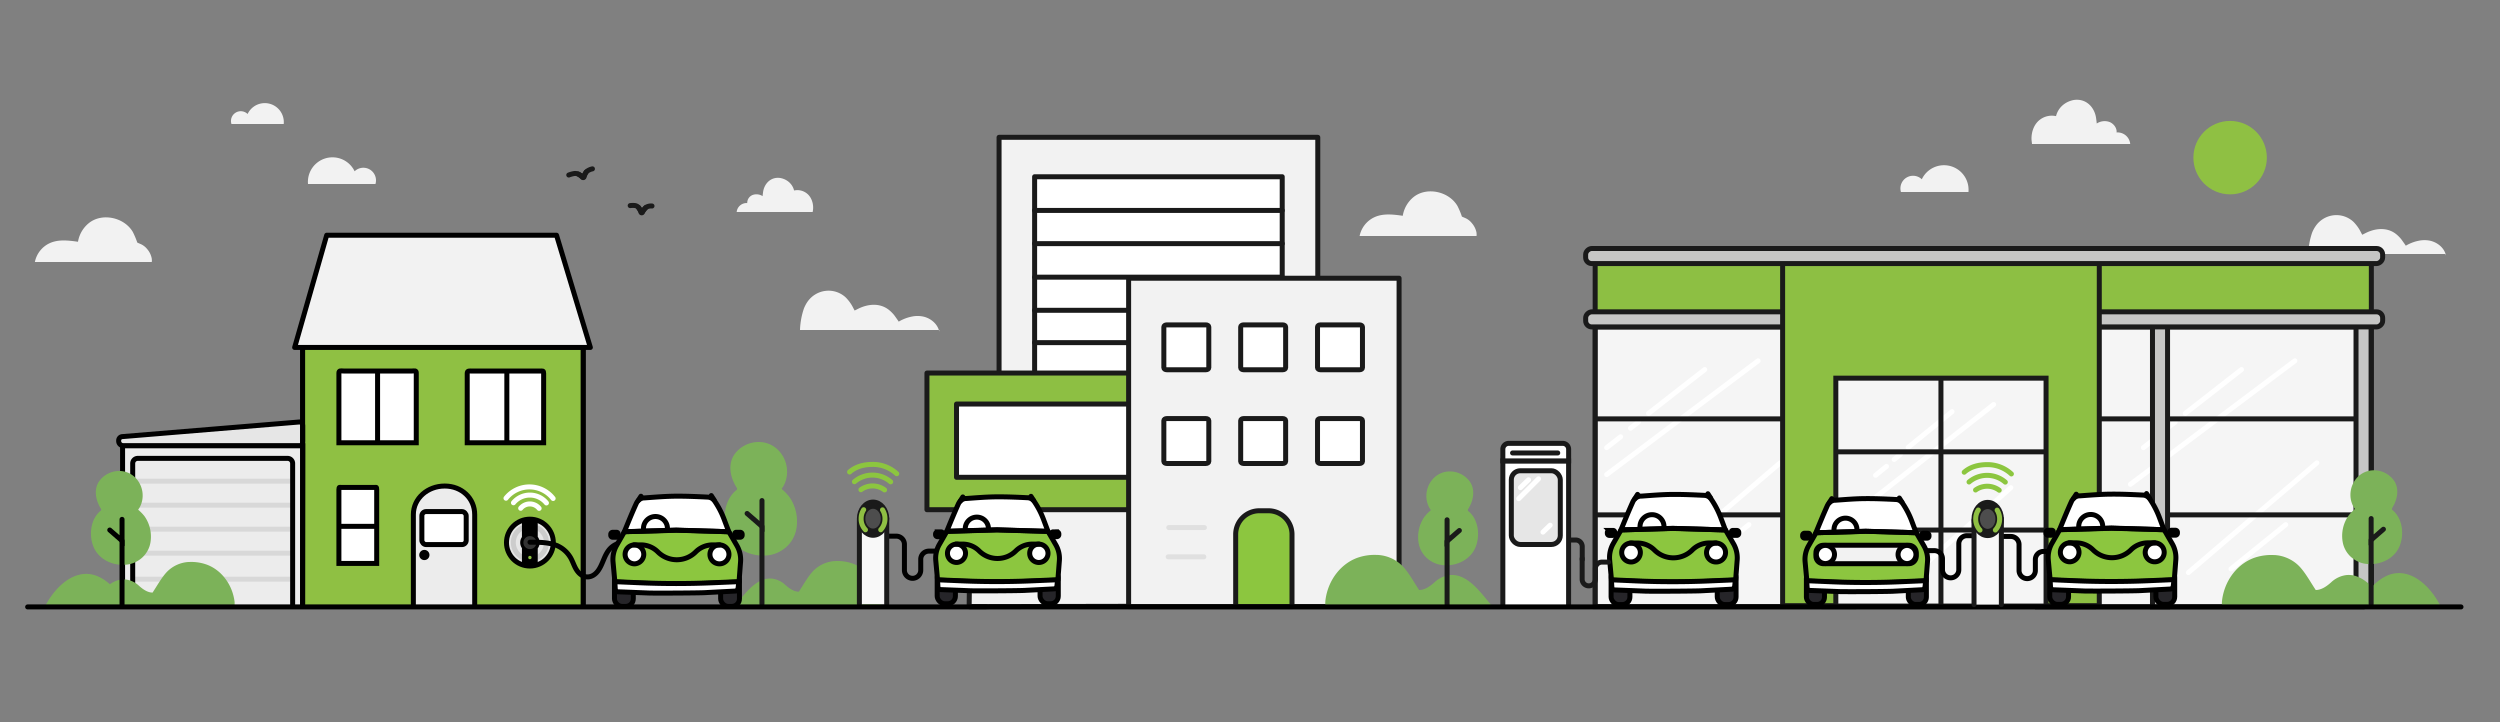 <?xml version="1.0" encoding="UTF-8"?>
<svg xmlns="http://www.w3.org/2000/svg" id="Layer_1" data-name="Layer 1" viewBox="0 0 1250 361">
  <rect x="0" y="0" width="1250" height="361" fill="#808080" stroke="none"/>
  <defs>
    <style>.cls-1{fill:#7cb259;}.cls-10,.cls-2,.cls-35,.cls-47{fill:#e6e6e6;}.cls-2,.cls-26,.cls-27,.cls-28,.cls-29,.cls-3,.cls-30,.cls-37,.cls-38,.cls-39,.cls-41,.cls-42,.cls-43,.cls-45,.cls-46,.cls-47,.cls-5{stroke:#1a1a1a;}.cls-15,.cls-18,.cls-2,.cls-20,.cls-21,.cls-24,.cls-25,.cls-26,.cls-29,.cls-3,.cls-30,.cls-31,.cls-32,.cls-33,.cls-35,.cls-36,.cls-37,.cls-38,.cls-39,.cls-40,.cls-46,.cls-47,.cls-5{stroke-linecap:round;}.cls-2,.cls-20,.cls-24,.cls-25,.cls-26,.cls-27,.cls-28,.cls-29,.cls-30,.cls-31,.cls-32,.cls-33,.cls-35,.cls-38,.cls-39,.cls-40,.cls-5{stroke-linejoin:round;}.cls-10,.cls-11,.cls-12,.cls-13,.cls-14,.cls-15,.cls-18,.cls-19,.cls-2,.cls-20,.cls-21,.cls-23,.cls-24,.cls-25,.cls-26,.cls-27,.cls-28,.cls-29,.cls-3,.cls-30,.cls-31,.cls-32,.cls-33,.cls-34,.cls-35,.cls-36,.cls-37,.cls-38,.cls-39,.cls-40,.cls-41,.cls-42,.cls-43,.cls-44,.cls-45,.cls-46,.cls-47,.cls-5,.cls-8,.cls-9{stroke-width:2.5px;}.cls-12,.cls-15,.cls-18,.cls-19,.cls-21,.cls-3,.cls-31,.cls-32,.cls-33,.cls-34,.cls-36,.cls-40,.cls-43,.cls-44,.cls-5{fill:none;}.cls-10,.cls-11,.cls-15,.cls-19,.cls-21,.cls-3,.cls-34,.cls-36,.cls-37,.cls-41,.cls-42,.cls-43,.cls-44,.cls-45,.cls-46,.cls-47,.cls-8,.cls-9{stroke-miterlimit:10;}.cls-14,.cls-20,.cls-26,.cls-37,.cls-4{fill:#f2f2f2;}.cls-6,.cls-8{fill:#8fc043;}.cls-7{fill:#e5e5e5;}.cls-8{stroke:#333;}.cls-9{fill:#ececec;}.cls-10,.cls-11,.cls-12,.cls-13,.cls-14,.cls-18,.cls-19,.cls-20,.cls-23,.cls-24,.cls-25,.cls-32,.cls-35,.cls-36,.cls-9{stroke:#000;}.cls-11,.cls-13,.cls-22,.cls-25,.cls-27,.cls-29,.cls-46{fill:#fff;}.cls-15,.cls-34{stroke:#ccc;}.cls-16{fill:#333;}.cls-17{fill:#8cc03f;}.cls-21,.cls-44{stroke:#fff;}.cls-23{fill:#262529;}.cls-24,.cls-30{fill:#8cc63f;}.cls-28,.cls-41{fill:#8dbf43;}.cls-31{stroke:#8cc63f;}.cls-33{stroke:#e0e0e0;}.cls-34{opacity:0.6;}.cls-38{fill:#f8f8f8;}.cls-39{fill:#4d4d4d;}.cls-40{stroke:#8fc043;}.cls-42{fill:#f5f5f5;}.cls-45{fill:#c6c6c5;}</style>
  </defs>
  <path class="cls-1" d="M440.5,302.6c.05,0,0-1.79-.05-2-1.09-9.3-7.25-16.74-14.88-19.07a22.54,22.54,0,0,0-7.73-1l-.35,0a16.5,16.5,0,0,0-10.78,4.84c-2.71,2.8-4.94,6.93-7.28,10.47,0,0,.14,0,0,0-2.51,0-4.78-1.61-6.72-3.33a11.82,11.82,0,0,0-6.68-3.2c-7.23-.73-12.7,6.47-17.28,12l-1,1.18H440.5Z"></path>
  <path class="cls-1" d="M390.7,275.3a15.91,15.91,0,0,0,7.43-10.55,21.37,21.37,0,0,0-3.53-16.4,26.07,26.07,0,0,0-3-3.21c-.15-.15-.7-.54-.73-.75s.4-.63.51-.8a12.19,12.19,0,0,0,1-1.9c3.78-9-2-19.82-11.85-20.64a14.94,14.94,0,0,0-13.31,6.14c-3.46,5.05-2.05,11.56,1,16.48a.91.91,0,0,1-.17,1.49c-5.91,4.89-7,14.25-4.44,21.15,2.85,7.67,10.8,11.76,18.72,11.47a19.54,19.54,0,0,0,3.33-.4A16.28,16.28,0,0,0,390.7,275.3Z"></path>
  <line class="cls-2" x1="380.98" y1="302.04" x2="380.98" y2="263.21"></line>
  <polyline class="cls-3" points="380.99 250.28 380.99 263.21 373.55 256.74"></polyline>
  <path class="cls-4" d="M735.88,111.52a8.69,8.69,0,0,0-2.42-2.08c-.8-.45-1.67-.75-2.5-1.14h0a38.66,38.66,0,0,0-2.25-5.36c-4.3-7.27-15.35-9.72-22-4.36a15.2,15.2,0,0,0-5.33,9.31c-4.63-.65-9.52-1.27-13.82.56a13.27,13.27,0,0,0-7.76,9.56h58.43a2.25,2.25,0,0,0,.07-.9,6,6,0,0,0-.08-.95A10.14,10.14,0,0,0,735.88,111.52Z"></path>
  <path class="cls-5" d="M284.39,87.51a14.51,14.51,0,0,1,2.8-.76c1.69-.15,2.88.74,4.11,1.71a.38.38,0,0,0,.58-.14,8.42,8.42,0,0,1,1.45-2.54,6.72,6.72,0,0,1,2.88-1.35"></path>
  <path class="cls-5" d="M289.07,87a8.89,8.89,0,0,1,2.22,1.71.47.47,0,0,0,.7-.16,9.71,9.71,0,0,1,1.07-2.49"></path>
  <path class="cls-5" d="M315.1,102.8a10.2,10.2,0,0,1,2.59,0c1.46.35,2.19,1.67,2.93,3.1a.3.3,0,0,0,.53,0,9.86,9.86,0,0,1,2-2.32A5.08,5.08,0,0,1,326,103"></path>
  <path class="cls-5" d="M319.18,103.69a9.42,9.42,0,0,1,1.34,2.53.37.37,0,0,0,.65,0,11.21,11.21,0,0,1,1.67-2.38"></path>
  <circle class="cls-6" cx="1115.06" cy="78.82" r="18.36"></circle>
  <path class="cls-4" d="M1016,72h49.11a6.37,6.37,0,0,0-6.82-5.77c.26-2.23-1.58-4.57-3.66-5.28a7.21,7.21,0,0,0-6.28.82c.06,0-.26-2.43-.29-2.62-.62-4.71-3.88-8.86-8.85-9.24a9.62,9.62,0,0,0-3.5.37,11.68,11.68,0,0,0-3.3,1.53,10.63,10.63,0,0,0-4.4,6.26,9.79,9.79,0,0,0-8,1.74c-3.25,2.38-4.65,7-4.16,10.86Z"></path>
  <path class="cls-4" d="M1210.35,120.2a20.43,20.43,0,0,0-7.47,2.67c.08-.05-2-2.88-2.16-3.13A17.44,17.44,0,0,0,1198,117c-4.48-3.5-10.32-2.91-15.13-.5-.12.06-1.75.89-1.76.88s-1-1.86-1.12-2.13a20,20,0,0,0-3.31-4.38,12.52,12.52,0,0,0-10-3.22,12.73,12.73,0,0,0-9,5.59,16.58,16.58,0,0,0-1.66,3.18,36.79,36.79,0,0,0-1.9,10.59H1223l0,.81c-.79-4-4.54-6.9-8.53-7.57A14.22,14.22,0,0,0,1210.35,120.2Z"></path>
  <path class="cls-4" d="M950.47,96a6.32,6.32,0,0,1,10.43-6.36A12.28,12.28,0,0,1,984.23,96Z"></path>
  <path class="cls-7" d="M667.73,303.92h7.94a78.3,78.3,0,0,0-7.94-.05Z"></path>
  <path class="cls-4" d="M73.57,124.52a8.69,8.69,0,0,0-2.42-2.08c-.8-.45-1.67-.75-2.5-1.14h0a40.53,40.53,0,0,0-2.26-5.36c-4.3-7.27-15.35-9.72-22-4.36A15.2,15.2,0,0,0,39,120.88c-4.63-.65-9.52-1.27-13.82.56A13.23,13.23,0,0,0,17.44,131H75.86a2.25,2.25,0,0,0,.07-.9,6,6,0,0,0-.08-.95A10,10,0,0,0,73.57,124.52Z"></path>
  <path class="cls-4" d="M115.73,62A4.89,4.89,0,0,1,123.8,57a9.51,9.51,0,0,1,18.06,5Z"></path>
  <path class="cls-4" d="M406.33,106h-38a5,5,0,0,1,5.28-4.47,4.26,4.26,0,0,1,2.84-4.09,5.64,5.64,0,0,1,4.86.64c-.05,0,.2-1.88.22-2,.49-3.64,3-6.85,6.86-7.15a7.68,7.68,0,0,1,2.7.29,9,9,0,0,1,2.56,1.19,8.15,8.15,0,0,1,3.4,4.84,7.58,7.58,0,0,1,6.22,1.35c2.52,1.84,3.61,5.38,3.23,8.4Z"></path>
  <path class="cls-4" d="M456.89,158.12a20.82,20.82,0,0,0-7.55,2.71c.08-.05-2-2.91-2.18-3.17a17.34,17.34,0,0,0-2.78-2.77c-4.53-3.54-10.44-2.94-15.29-.51-.12.06-1.77.9-1.78.89s-1-1.88-1.13-2.15a20.49,20.49,0,0,0-3.35-4.43,12.61,12.61,0,0,0-10.09-3.25,12.87,12.87,0,0,0-9.13,5.64,17,17,0,0,0-1.67,3.22A37.15,37.15,0,0,0,400,165h69.63l0,.82c-.8-4-4.59-7-8.62-7.65A14.15,14.15,0,0,0,456.89,158.12Z"></path>
  <path class="cls-4" d="M187.73,92a6.31,6.31,0,0,0-10.42-6.36A12.28,12.28,0,0,0,154,92Z"></path>
  <polyline class="cls-8" points="291.63 302.98 291.63 173.25 151.29 173.01 151.29 174.3 151.29 303.12"></polyline>
  <polyline class="cls-9" points="151.29 303.12 151.4 222.84 61.29 222.84 61.29 261.27 61.29 302.92"></polyline>
  <path class="cls-10" d="M149.58,211l-88.47,7.31a1.94,1.94,0,0,0-1.77,2l0,.24a2.28,2.28,0,0,0,2.08,2.26h88.66c1.12,0,1.26-1.38,1.26-2.5V213C151.39,211.85,150.76,210.92,149.58,211Z"></path>
  <path class="cls-9" d="M206.68,302.94V257.32c0-8.31,7.3-14.3,15.61-14.3h.14c8.31,0,14.92,6,14.92,14.3v45.62"></path>
  <path class="cls-11" d="M271.82,221.39V186.68c0-1.45-.44-1.16-1.64-1.16h-34.3c-1.2,0-2.27-.29-2.27,1.16v34.71Z"></path>
  <path class="cls-11" d="M208.13,221.39V186.5c0-1.41-.83-1-2-1h-34.4c-1.17,0-2.28-.43-2.28,1v34.89Z"></path>
  <path class="cls-12" d="M210.88,277.5a1.3,1.3,0,1,0,1.3-1.3,1.3,1.3,0,0,0-1.3,1.3"></path>
  <rect class="cls-13" x="210.93" y="255.79" width="22.17" height="16.51" rx="2.12"></rect>
  <line class="cls-14" x1="253.42" y1="185.5" x2="253.42" y2="221.6"></line>
  <line class="cls-14" x1="188.79" y1="185.46" x2="188.79" y2="221.6"></line>
  <circle class="cls-10" cx="264.95" cy="271.3" r="11.71"></circle>
  <path class="cls-15" d="M261.07,278.61A8.28,8.28,0,0,1,261,264"></path>
  <path class="cls-15" d="M268.85,264a8.29,8.29,0,0,1,0,14.63"></path>
  <path d="M268.85,281.82v.53a11.93,11.93,0,0,1-4,.66,12.12,12.12,0,0,1-3.88-.7v-8.25a4.83,4.83,0,0,1,0-5.53v-8.25a11.66,11.66,0,0,1,4-.69,11.92,11.92,0,0,1,3.9.66v8.15a4.86,4.86,0,0,1,0,5.8v6.66"></path>
  <circle class="cls-16" cx="264.95" cy="271.3" r="3.26"></circle>
  <circle class="cls-17" cx="264.95" cy="278.76" r="0.85"></circle>
  <path class="cls-18" d="M265,271.11c4.36,0,8.93,0,13.07,1.52a14.27,14.27,0,0,1,6.58,5.23c1.61,2.23,2.2,4.94,3.68,7.18,3,4.57,7.81,4.51,10.85.14,2.33-3.35,3-7.8,5.82-10.82,2.39-2.57,5.91-3.47,9.31-3.53"></path>
  <path class="cls-11" d="M169.45,281.72v-37c0-1.5.54-1,1.11-1h16.79c.57,0,1-.47,1,1v37Z"></path>
  <line class="cls-12" x1="188.32" y1="263.17" x2="170.39" y2="263.17"></line>
  <polyline class="cls-19" points="291.63 303.26 291.63 173.53 151.29 173.29 151.29 174.59 151.29 303.4"></polyline>
  <polygon class="cls-20" points="147.32 173.72 295.18 173.72 278.26 117.61 163.35 117.61 147.32 173.72"></polygon>
  <path class="cls-21" d="M260.34,254.13a5.95,5.95,0,0,1,9.22.06"></path>
  <path class="cls-21" d="M256.73,251.38a10.68,10.68,0,0,1,16.48.09"></path>
  <path class="cls-21" d="M253,249.11a15,15,0,0,1,23.56.13"></path>
  <path class="cls-22" d="M364.36,265.65,362,259.48a43.69,43.69,0,0,0-4.77-9.21A4.4,4.4,0,0,0,356,249a4.24,4.24,0,0,0-2.14-.72c-5.21-.26-10.55-.49-15.82-.47s-10.45.47-15.68.85l-.46,0a4.23,4.23,0,0,0-2.44,1,5.51,5.51,0,0,0-1.43,1.9c-2.1,4.61-4,9.31-5.91,14l25.77-.79h.25Z"></path>
  <rect class="cls-23" x="360.32" y="285.87" width="9.4" height="17.34" rx="3.8"></rect>
  <rect class="cls-23" x="307.24" y="285.87" width="9.4" height="17.34" rx="3.8"></rect>
  <path class="cls-24" d="M369.51,291l.77-10.08a14.11,14.11,0,0,0-1.85-8.14l-4-6.91-26.31-.74-25.9.74-3.9,6.82a14.1,14.1,0,0,0-1.8,8.31l.92,10,12.43.54q18.24.79,36.5,0Z"></path>
  <path class="cls-13" d="M359.7,281.92a4.73,4.73,0,1,0-.26-9.45,4.78,4.78,0,0,0-4.47,4.84,4.73,4.73,0,0,0,4.73,4.61"></path>
  <path class="cls-13" d="M317.15,272.46a4.73,4.73,0,1,0,.26,9.46,4.79,4.79,0,0,0,4.47-4.84,4.73,4.73,0,0,0-4.73-4.62"></path>
  <path class="cls-25" d="M369.07,290.84l-12.76.54q-18.26.78-36.52,0l-12.08-.53a.27.27,0,0,0-.27.32l.18,3.18a1.89,1.89,0,0,0,.84,1.47l.12.06,16.06.63c4.07.1,23.39,0,27.45-.17l15.85-.83a.33.33,0,0,0,.13-.06,2.13,2.13,0,0,0,1-1.57l.31-2.69A.27.27,0,0,0,369.07,290.84Z"></path>
  <path class="cls-18" d="M368.08,266.14h2a1,1,0,0,1,1,1v.48a1,1,0,0,1-1,1H368.4a1,1,0,0,1-1-1v-.79a.69.69,0,0,1,.69-.69Z"></path>
  <path class="cls-18" d="M306.37,266.14h1.92a.74.74,0,0,1,.74.74v.75a1,1,0,0,1-1,1h-1.65a1,1,0,0,1-1-1v-.48A1,1,0,0,1,306.37,266.14Z"></path>
  <line class="cls-18" x1="355.64" y1="247.79" x2="357.01" y2="249.92"></line>
  <line class="cls-18" x1="320.48" y1="248.12" x2="319.11" y2="250.24"></line>
  <path class="cls-18" d="M321.73,264.26a6,6,0,0,1,12,0"></path>
  <path class="cls-18" d="M364.4,265.88l-2.32-6.16a43.69,43.69,0,0,0-4.77-9.21,4.72,4.72,0,0,0-1.24-1.24,4.23,4.23,0,0,0-2.14-.71c-5.22-.26-10.55-.5-15.82-.47s-10.46.47-15.69.85l-.45,0a4.31,4.31,0,0,0-2.44,1,5.27,5.27,0,0,0-1.43,1.9c-2.1,4.61-4,9.31-5.92,14l25.78-.79h.25Z"></path>
  <path class="cls-18" d="M317,272.44h3.45a12,12,0,0,1,8.47,3.51h0l.37.35a13.39,13.39,0,0,0,18.58-.35h0a12,12,0,0,1,8.46-3.51h3.46"></path>
  <polygon class="cls-26" points="658.89 302.96 484.57 303.32 485.32 245.6 499.53 235 499.53 68.66 658.89 68.66 658.89 302.96"></polygon>
  <polyline class="cls-27" points="517.31 196.14 517.31 88.37 641.11 88.37 641.11 196.14"></polyline>
  <rect class="cls-28" x="463.47" y="186.53" width="123.96" height="68.32"></rect>
  <line class="cls-5" x1="517.31" y1="171.33" x2="641.11" y2="171.33"></line>
  <line class="cls-5" x1="517.31" y1="155.14" x2="641.11" y2="155.14"></line>
  <line class="cls-5" x1="517.31" y1="138.58" x2="641.11" y2="138.58"></line>
  <line class="cls-5" x1="517.31" y1="121.8" x2="641.11" y2="121.8"></line>
  <line class="cls-5" x1="517.31" y1="105.22" x2="641.11" y2="105.22"></line>
  <rect class="cls-27" x="478.26" y="202.02" width="109.17" height="36.63"></rect>
  <rect class="cls-26" x="564.31" y="139.11" width="135.23" height="164.17"></rect>
  <path class="cls-29" d="M604.4,183.88V163.44c0-.55-.64-1-1.44-1-4.06,0-15.54,0-19.59,0-.81,0-1.45.45-1.45,1v20.44c0,.56.66,1,1.47,1h19.54C603.74,184.89,604.4,184.44,604.4,183.88Z"></path>
  <path class="cls-29" d="M642.82,183.88V163.44c0-.55-.64-1-1.45-1-4,0-15.53,0-19.59,0-.8,0-1.44.45-1.44,1v20.44c0,.56.66,1,1.47,1h19.54C642.16,184.89,642.82,184.44,642.82,183.88Z"></path>
  <path class="cls-29" d="M681.23,183.88V163.44c0-.55-.64-1-1.44-1-4.06,0-15.53,0-19.59,0-.8,0-1.44.45-1.44,1v20.44c0,.56.65,1,1.46,1h19.55C680.58,184.89,681.23,184.44,681.23,183.88Z"></path>
  <path class="cls-29" d="M604.4,230.74V210.29c0-.55-.64-1-1.44-1-4.06,0-15.54,0-19.59,0-.81,0-1.45.45-1.45,1v20.45c0,.55.66,1,1.47,1h19.54C603.74,231.74,604.4,231.29,604.4,230.74Z"></path>
  <path class="cls-29" d="M642.82,230.74V210.29c0-.55-.64-1-1.45-1-4,0-15.53,0-19.59,0-.8,0-1.44.45-1.44,1v20.45c0,.55.66,1,1.47,1h19.54C642.16,231.74,642.82,231.29,642.82,230.74Z"></path>
  <path class="cls-29" d="M681.23,230.74V210.29c0-.55-.64-1-1.44-1-4.06,0-15.53,0-19.59,0-.8,0-1.44.45-1.44,1v20.45c0,.55.65,1,1.46,1h19.55C680.58,231.74,681.23,231.29,681.23,230.74Z"></path>
  <path class="cls-30" d="M629.65,255.38h4.56A11.81,11.81,0,0,1,646,267.19v36.09a0,0,0,0,1,0,0H617.84a0,0,0,0,1,0,0V267.19a11.81,11.81,0,0,1,11.81-11.81Z"></path>
  <path class="cls-31" d="M430.46,244.85a10,10,0,0,1,11.83.11"></path>
  <path class="cls-31" d="M427.21,240.86a13.93,13.93,0,0,1,18.12.06"></path>
  <path class="cls-31" d="M424.79,236c3.1-2.75,7.18-3.8,11.65-3.8a17.53,17.53,0,0,1,11.93,4.66"></path>
  <path class="cls-32" d="M438.61,268.08h9.52a4.08,4.08,0,0,1,4.08,4.08v12.92a4.08,4.08,0,0,0,4.08,4.08h0a4.08,4.08,0,0,0,4.08-4.08v-5.44a4.08,4.08,0,0,1,4.08-4.08h9.36"></path>
  <line class="cls-5" x1="484.91" y1="303.32" x2="493.01" y2="303.32"></line>
  <line class="cls-33" x1="602.21" y1="263.78" x2="584.38" y2="263.78"></line>
  <line class="cls-33" x1="601.93" y1="278.42" x2="584.1" y2="278.42"></line>
  <path class="cls-22" d="M524,265.46l-2.25-6a42.67,42.67,0,0,0-4.62-8.93,4.56,4.56,0,0,0-1.21-1.19,4.1,4.1,0,0,0-2.07-.7c-5.06-.25-10.23-.48-15.34-.45s-10.13.45-15.2.83l-.44,0a4.12,4.12,0,0,0-2.36,1,5.28,5.28,0,0,0-1.39,1.84c-2,4.47-3.88,9-5.73,13.57l25-.76h.25Z"></path>
  <rect class="cls-23" x="520.03" y="285.07" width="9.11" height="16.81" rx="3.82"></rect>
  <rect class="cls-23" x="468.59" y="285.07" width="9.11" height="16.81" rx="3.82"></rect>
  <path class="cls-24" d="M528.93,290.05l.76-9.77a13.66,13.66,0,0,0-1.8-7.89l-3.88-6.7-25.5-.72-25.1.72-3.78,6.61a13.7,13.7,0,0,0-1.74,8.05l.89,9.7,12,.52q17.69.76,35.38,0Z"></path>
  <path class="cls-13" d="M519.43,281.24a4.58,4.58,0,1,0-4.58-4.47,4.58,4.58,0,0,0,4.58,4.47"></path>
  <path class="cls-13" d="M478.19,272.07a4.58,4.58,0,1,0,.25,9.16,4.63,4.63,0,0,0,4.33-4.68,4.58,4.58,0,0,0-4.58-4.48"></path>
  <path class="cls-25" d="M528.51,289.89l-12.36.52q-17.7.75-35.41,0l-11.7-.5a.25.25,0,0,0-.26.3l.17,3.09a1.84,1.84,0,0,0,.81,1.42.28.28,0,0,0,.13.06l15.56.61c3.94.1,22.67,0,26.6-.17l15.36-.8a.33.33,0,0,0,.13-.06,2,2,0,0,0,.93-1.52l.3-2.61A.25.25,0,0,0,528.51,289.89Z"></path>
  <path class="cls-18" d="M526.57,265.94h1.85a1,1,0,0,1,1,1v.39a1,1,0,0,1-1,1h-1.53a1,1,0,0,1-1-1v-.71a.69.69,0,0,1,.69-.69Z"></path>
  <path class="cls-18" d="M468.77,265.94h1.8a.74.74,0,0,1,.74.74v.66a1,1,0,0,1-1,1h-1.53a1,1,0,0,1-1-1V267a1,1,0,0,1,1-1Z"></path>
  <line class="cls-18" x1="515.49" y1="248.16" x2="516.82" y2="250.22"></line>
  <line class="cls-18" x1="481.41" y1="248.47" x2="480.09" y2="250.53"></line>
  <path class="cls-18" d="M482.63,264.12a5.8,5.8,0,0,1,11.59,0"></path>
  <path class="cls-18" d="M524,265.69l-2.25-6a42.21,42.21,0,0,0-4.62-8.93,4.25,4.25,0,0,0-1.2-1.19,4.1,4.1,0,0,0-2.08-.7c-5.05-.25-10.22-.48-15.33-.45s-10.13.45-15.2.82l-.44,0a4.09,4.09,0,0,0-2.36,1,5.07,5.07,0,0,0-1.39,1.84c-2,4.47-3.88,9-5.74,13.57l25-.76h.24Z"></path>
  <path class="cls-18" d="M478,272.05h3.35a11.64,11.64,0,0,1,8.21,3.4h0l.36.34a13,13,0,0,0,18-.34h0a11.64,11.64,0,0,1,8.21-3.4h3.35"></path>
  <line class="cls-34" x1="67.32" y1="240.6" x2="145.32" y2="240.6"></line>
  <line class="cls-34" x1="67.32" y1="252.6" x2="146.32" y2="252.6"></line>
  <line class="cls-34" x1="67.32" y1="264.6" x2="145.32" y2="264.6"></line>
  <line class="cls-34" x1="67.32" y1="276.6" x2="146.32" y2="276.6"></line>
  <line class="cls-34" x1="67.32" y1="289.6" x2="145.32" y2="289.6"></line>
  <path class="cls-19" d="M146.32,302.6V231.75a2.52,2.52,0,0,0-2.48-2.56h-75a2.53,2.53,0,0,0-2.49,2.56v66.69"></path>
  <path class="cls-1" d="M117.31,303.06s0-1.79,0-2c-1.09-9.3-7.25-16.74-14.88-19.07a22.79,22.79,0,0,0-7.73-1l-.35,0a16.45,16.45,0,0,0-10.78,4.84c-2.71,2.8-4.94,6.93-7.28,10.46h0c-2.51,0-4.78-1.61-6.72-3.33a11.82,11.82,0,0,0-6.68-3.2c-7.23-.73-12.7,6.47-17.28,12l-1,1.18h72.72Z"></path>
  <path class="cls-1" d="M61,299.15c-3.16-4.71-7.62-9.22-12.49-11.15-10.27-4.08-20.32,4.27-25.93,15.06H63.19A27.85,27.85,0,0,0,61,299.15Z"></path>
  <path class="cls-1" d="M69,280.36a13.21,13.21,0,0,0,6.15-8.72,17.7,17.7,0,0,0-2.92-13.55,20.78,20.78,0,0,0-2.49-2.65c-.12-.12-.58-.45-.6-.62s.33-.52.41-.66a10.66,10.66,0,0,0,.82-1.57c3.12-7.41-1.62-16.38-9.79-17.06a12.38,12.38,0,0,0-11,5.08c-2.86,4.17-1.69,9.55.79,13.61a1,1,0,0,1,.23.79,1,1,0,0,1-.37.44c-4.88,4.05-5.79,11.78-3.67,17.48,2.36,6.33,8.93,9.71,15.47,9.47a16,16,0,0,0,2.76-.33A13.43,13.43,0,0,0,69,280.36Z"></path>
  <line class="cls-35" x1="61.02" y1="302.45" x2="61.02" y2="270.37"></line>
  <polyline class="cls-36" points="61.02 259.68 61.02 270.37 54.88 265.02"></polyline>
  <line class="cls-37" x1="438.06" y1="258.76" x2="438.06" y2="255.05"></line>
  <line class="cls-37" x1="434.57" y1="262.95" x2="434.57" y2="259.25"></line>
  <line class="cls-37" x1="441.41" y1="262.95" x2="441.41" y2="259.25"></line>
  <polyline class="cls-38" points="429.69 302.16 429.69 259.96 443.36 259.04 443.36 302.16"></polyline>
  <ellipse class="cls-38" cx="436.53" cy="259.34" rx="6.84" ry="8.3"></ellipse>
  <ellipse class="cls-39" cx="436.53" cy="259.34" rx="5.11" ry="6.21"></ellipse>
  <path class="cls-40" d="M432.72,264.9a7.87,7.87,0,0,1-2.15-5.56,8.21,8.21,0,0,1,1.27-4.48"></path>
  <path class="cls-40" d="M441.25,254.92a8.2,8.2,0,0,1,1.24,4.42,7.93,7.93,0,0,1-2.12,5.54"></path>
  <path class="cls-1" d="M662.63,302.6a22.27,22.27,0,0,1,.06-2.24c1.24-10.64,8.28-19.13,17-21.79a25.71,25.71,0,0,1,8.83-1.1l.41,0A18.89,18.89,0,0,1,701.23,283c3.09,3.2,5.64,7.92,8.31,12,0,0-.16,0,0,0,2.86,0,5.46-1.84,7.68-3.81a13.57,13.57,0,0,1,7.62-3.65c8.26-.83,14.51,7.39,19.74,13.74l1.11,1.35H662.63Z"></path>
  <rect class="cls-41" x="797.58" y="131.65" width="388.09" height="170.47"></rect>
  <rect class="cls-42" x="797.65" y="163.45" width="129.23" height="139.86"></rect>
  <line class="cls-21" x1="852.36" y1="184.78" x2="824.26" y2="206.7"></line>
  <line class="cls-21" x1="879.05" y1="180.41" x2="803.33" y2="237.28"></line>
  <line class="cls-21" x1="810.31" y1="218.38" x2="803.33" y2="223.82"></line>
  <line class="cls-21" x1="819.21" y1="211.03" x2="815.25" y2="214.12"></line>
  <line class="cls-21" x1="890.05" y1="231.43" x2="825.82" y2="286.28"></line>
  <line class="cls-21" x1="874.46" y1="262.33" x2="847.11" y2="284.46"></line>
  <line class="cls-43" x1="797.65" y1="209.44" x2="926.88" y2="209.44"></line>
  <line class="cls-43" x1="797.65" y1="257.44" x2="926.88" y2="257.44"></line>
  <rect class="cls-42" x="911.94" y="163.45" width="134.82" height="139.86"></rect>
  <line class="cls-21" x1="1024.14" y1="231.43" x2="959.91" y2="286.28"></line>
  <line class="cls-21" x1="1008.55" y1="262.33" x2="981.2" y2="284.46"></line>
  <line class="cls-21" x1="986.45" y1="184.78" x2="958.35" y2="206.7"></line>
  <line class="cls-21" x1="1013.15" y1="180.41" x2="930.92" y2="242.16"></line>
  <line class="cls-21" x1="944.4" y1="218.38" x2="937.42" y2="223.82"></line>
  <line class="cls-21" x1="953.31" y1="211.03" x2="949.34" y2="214.12"></line>
  <line class="cls-44" x1="979.35" y1="163.45" x2="979.35" y2="302.69"></line>
  <line class="cls-43" x1="911.94" y1="209.44" x2="1046.76" y2="209.44"></line>
  <line class="cls-43" x1="911.94" y1="257.44" x2="1046.76" y2="257.44"></line>
  <rect class="cls-42" x="1018.74" y="163.45" width="162.31" height="139.95"></rect>
  <line class="cls-21" x1="1158.43" y1="231.43" x2="1094.2" y2="286.28"></line>
  <line class="cls-21" x1="1142.85" y1="262.33" x2="1115.5" y2="284.46"></line>
  <line class="cls-21" x1="1120.74" y1="184.78" x2="1092.64" y2="206.7"></line>
  <line class="cls-21" x1="1147.44" y1="180.41" x2="1065.21" y2="242.16"></line>
  <line class="cls-21" x1="1078.69" y1="218.38" x2="1071.71" y2="223.82"></line>
  <line class="cls-21" x1="1087.6" y1="211.03" x2="1083.63" y2="214.12"></line>
  <line class="cls-43" x1="1018.74" y1="209.44" x2="1181.05" y2="209.44"></line>
  <line class="cls-43" x1="1018.74" y1="257.44" x2="1181.05" y2="257.44"></line>
  <rect class="cls-45" x="1178.01" y="162.3" width="7.54" height="140.71"></rect>
  <rect class="cls-45" x="1076.24" y="162.69" width="7.54" height="140.71"></rect>
  <rect class="cls-45" x="988.3" y="-39.56" width="7.54" height="398.5" rx="3.04" transform="translate(1151.77 -832.38) rotate(90)"></rect>
  <rect class="cls-41" x="891.31" y="131.42" width="158.33" height="171.41"></rect>
  <rect class="cls-42" x="917.91" y="189.08" width="105.12" height="113.95"></rect>
  <line class="cls-21" x1="1005.4" y1="243.83" x2="955.32" y2="288.52"></line>
  <line class="cls-21" x1="976.01" y1="205.83" x2="954.1" y2="223.68"></line>
  <line class="cls-21" x1="996.83" y1="202.26" x2="932.71" y2="252.58"></line>
  <line class="cls-21" x1="943.23" y1="233.2" x2="937.78" y2="237.64"></line>
  <line class="cls-21" x1="950.17" y1="227.21" x2="947.08" y2="229.73"></line>
  <line class="cls-43" x1="917.91" y1="225.92" x2="1023.04" y2="225.92"></line>
  <line class="cls-43" x1="917.91" y1="265.02" x2="1023.04" y2="265.02"></line>
  <rect class="cls-45" x="988.3" y="-71.22" width="7.54" height="398.5" rx="3.04" transform="translate(1120.1 -864.05) rotate(90)"></rect>
  <line class="cls-21" x1="963.42" y1="268.92" x2="942.1" y2="286.96"></line>
  <line class="cls-43" x1="970.47" y1="189.08" x2="970.47" y2="302.53"></line>
  <path class="cls-1" d="M1110.94,302.65a22.34,22.34,0,0,1,.06-2.24c1.24-10.63,8.28-19.13,17-21.79a26.23,26.23,0,0,1,8.83-1.1l.41,0a18.84,18.84,0,0,1,12.31,5.53c3.1,3.2,5.64,7.91,8.31,11.95h0c2.86,0,5.46-1.84,7.68-3.81a13.57,13.57,0,0,1,7.62-3.65c8.26-.84,14.51,7.38,19.74,13.74l1.11,1.34h-83.06Z"></path>
  <path class="cls-1" d="M1181.61,298.74c3.16-4.7,7.62-9.21,12.49-11.14,10.27-4.08,20.32,4.27,25.93,15H1179.4A29,29,0,0,1,1181.61,298.74Z"></path>
  <path class="cls-1" d="M1177.55,280a13.17,13.17,0,0,1-6.15-8.71,17.66,17.66,0,0,1,2.92-13.55,20.78,20.78,0,0,1,2.49-2.65c.12-.13.58-.45.6-.63s-.33-.52-.42-.65a11.77,11.77,0,0,1-.81-1.58c-3.12-7.41,1.62-16.37,9.79-17.05a12.33,12.33,0,0,1,11,5.08c2.86,4.17,1.69,9.55-.8,13.61a1.06,1.06,0,0,0-.22.79,1.11,1.11,0,0,0,.37.44c4.88,4.05,5.79,11.77,3.67,17.48-2.36,6.33-8.93,9.71-15.47,9.47a16,16,0,0,1-2.76-.33A13.45,13.45,0,0,1,1177.55,280Z"></path>
  <line class="cls-2" x1="1185.57" y1="302.05" x2="1185.57" y2="269.96"></line>
  <polyline class="cls-3" points="1185.57 259.28 1185.57 269.96 1191.71 264.62"></polyline>
  <path class="cls-1" d="M715.52,280.58a13.15,13.15,0,0,1-6.14-8.72,17.67,17.67,0,0,1,2.91-13.55,21.47,21.47,0,0,1,2.49-2.65c.13-.12.58-.44.6-.62s-.33-.52-.41-.66a10.66,10.66,0,0,1-.82-1.57c-3.12-7.41,1.63-16.37,9.79-17.05a12.35,12.35,0,0,1,11,5.07c2.86,4.18,1.7,9.55-.79,13.62a1,1,0,0,0-.23.78,1,1,0,0,0,.37.44c4.88,4.05,5.79,11.78,3.67,17.48-2.36,6.34-8.93,9.72-15.47,9.48a16.8,16.8,0,0,1-2.75-.33A13.41,13.41,0,0,1,715.52,280.58Z"></path>
  <line class="cls-2" x1="723.54" y1="302.67" x2="723.54" y2="270.59"></line>
  <polyline class="cls-3" points="723.54 259.9 723.54 270.59 729.68 265.25"></polyline>
  <path class="cls-22" d="M862.67,264.72l-2.32-6.16a43.69,43.69,0,0,0-4.77-9.21,4.68,4.68,0,0,0-1.24-1.23,4.24,4.24,0,0,0-2.14-.72c-5.22-.26-10.56-.49-15.82-.47s-10.46.47-15.69.85l-.45,0a4.23,4.23,0,0,0-2.44,1,5.27,5.27,0,0,0-1.43,1.9c-2.1,4.61-4,9.31-5.92,14l25.78-.78h.25Z"></path>
  <rect class="cls-23" x="858.63" y="284.95" width="9.4" height="17.34" rx="3.8"></rect>
  <rect class="cls-23" x="805.55" y="284.95" width="9.4" height="17.34" rx="3.8"></rect>
  <path class="cls-24" d="M867.81,290.09l.78-10.08a14.11,14.11,0,0,0-1.85-8.14l-4-6.91-26.31-.74-25.91.74-3.89,6.82a14.1,14.1,0,0,0-1.8,8.31l.92,10,12.42.54q18.26.8,36.51,0Z"></path>
  <path class="cls-13" d="M858,281a4.73,4.73,0,1,0-.26-9.45,4.78,4.78,0,0,0-4.47,4.84A4.72,4.72,0,0,0,858,281"></path>
  <path class="cls-13" d="M815.45,271.54a4.73,4.73,0,1,0,.27,9.46,4.77,4.77,0,0,0,4.46-4.84,4.72,4.72,0,0,0-4.73-4.62"></path>
  <path class="cls-25" d="M867.38,289.92l-12.76.54q-18.25.78-36.53,0L806,289.92a.26.26,0,0,0-.27.32l.18,3.18a1.85,1.85,0,0,0,.83,1.47.33.33,0,0,0,.13.06l16.06.63c4.07.1,23.39,0,27.45-.17l15.84-.83a.35.35,0,0,0,.14-.06,2.13,2.13,0,0,0,1-1.57l.31-2.69A.27.27,0,0,0,867.38,289.92Z"></path>
  <path class="cls-18" d="M866.39,265.22h2a1,1,0,0,1,1,1v.48a1,1,0,0,1-1,1H866.7a1,1,0,0,1-1-1v-.79a.69.69,0,0,1,.69-.69Z"></path>
  <path class="cls-18" d="M804.67,265.22h1.92a.74.74,0,0,1,.74.74v.75a1,1,0,0,1-1,1h-1.65a1,1,0,0,1-1-1v-.48a1,1,0,0,1,1-1Z"></path>
  <line class="cls-18" x1="853.95" y1="246.87" x2="855.32" y2="249"></line>
  <line class="cls-18" x1="818.78" y1="247.19" x2="817.42" y2="249.32"></line>
  <path class="cls-18" d="M820,263.34a6,6,0,0,1,12,0"></path>
  <path class="cls-18" d="M862.7,265l-2.31-6.16a44.17,44.17,0,0,0-4.77-9.21,4.72,4.72,0,0,0-1.24-1.24,4.26,4.26,0,0,0-2.14-.71c-5.22-.26-10.56-.5-15.83-.47s-10.45.47-15.68.85l-.45,0a4.31,4.31,0,0,0-2.44,1,5.42,5.42,0,0,0-1.44,1.9c-2.09,4.61-4,9.3-5.91,14l25.78-.79h.25Z"></path>
  <path class="cls-18" d="M815.27,271.52h3.46A12,12,0,0,1,827.2,275h0l.37.35a13.39,13.39,0,0,0,18.57-.35h0a12,12,0,0,1,8.47-3.51h3.46"></path>
  <polyline class="cls-46" points="751.42 303.07 751.42 230.45 784.3 230.45 784.3 303.07"></polyline>
  <rect class="cls-47" x="755.66" y="235.37" width="24.49" height="36.87" rx="4.5"></rect>
  <line class="cls-21" x1="764.27" y1="239.9" x2="760.19" y2="243.83"></line>
  <line class="cls-21" x1="769.27" y1="239.42" x2="759.36" y2="249.34"></line>
  <line class="cls-21" x1="775.07" y1="262.6" x2="771.47" y2="266.06"></line>
  <path class="cls-46" d="M754.37,221.68h27a2.95,2.95,0,0,1,2.95,2.95v5.82a0,0,0,0,1,0,0H751.42a0,0,0,0,1,0,0v-5.82A2.95,2.95,0,0,1,754.37,221.68Z"></path>
  <line class="cls-46" x1="756.28" y1="226.48" x2="778.87" y2="226.48"></line>
  <path class="cls-3" d="M791.08,279.26v10.37a3.3,3.3,0,0,0,3.3,3.3h0a3.3,3.3,0,0,0,3.3-3.3v-5.28a3.3,3.3,0,0,1,3.3-3.3h3.3"></path>
  <path class="cls-3" d="M785,270h2.82a3.3,3.3,0,0,1,3.3,3.3v6.51"></path>
  <line class="cls-18" x1="13.82" y1="303.46" x2="1230.5" y2="303.46"></line>
  <path class="cls-32" d="M993,267.84h-9.52a4.08,4.08,0,0,0-4.08,4.08v12.92a4.08,4.08,0,0,1-4.08,4.08h0a4.08,4.08,0,0,1-4.08-4.08V279.4a4.08,4.08,0,0,0-4.08-4.08h-9.36"></path>
  <path class="cls-31" d="M987.78,245a10,10,0,0,1,11.82.11"></path>
  <path class="cls-31" d="M984.52,241a13.94,13.94,0,0,1,18.13.06"></path>
  <path class="cls-31" d="M982.1,236.11c3.11-2.75,7.19-3.8,11.66-3.8a17.56,17.56,0,0,1,11.93,4.66"></path>
  <path class="cls-32" d="M995.93,268.23h9.51a4.08,4.08,0,0,1,4.08,4.08v12.92a4.08,4.08,0,0,0,4.08,4.08h0a4.07,4.07,0,0,0,4.08-4.08v-5.44a4.08,4.08,0,0,1,4.08-4.08h9.36"></path>
  <line class="cls-37" x1="995.37" y1="258.91" x2="995.37" y2="255.2"></line>
  <line class="cls-37" x1="991.88" y1="263.1" x2="991.88" y2="259.4"></line>
  <line class="cls-37" x1="998.72" y1="263.1" x2="998.72" y2="259.4"></line>
  <polyline class="cls-38" points="987.01 302.31 987.01 260.11 1000.68 259.19 1000.68 302.31"></polyline>
  <ellipse class="cls-38" cx="993.84" cy="259.49" rx="6.84" ry="8.3"></ellipse>
  <ellipse class="cls-39" cx="993.84" cy="259.49" rx="5.11" ry="6.21"></ellipse>
  <path class="cls-40" d="M990,265.05a7.93,7.93,0,0,1-2.15-5.56,8.21,8.21,0,0,1,1.28-4.48"></path>
  <path class="cls-40" d="M998.57,255.07a8.29,8.29,0,0,1,1.24,4.42,7.93,7.93,0,0,1-2.13,5.54"></path>
  <path class="cls-22" d="M958,266.15l-2.22-5.91a42.64,42.64,0,0,0-4.58-8.85,4.6,4.6,0,0,0-1.19-1.18,4.05,4.05,0,0,0-2.06-.69c-5-.25-10.13-.48-15.19-.45s-10,.45-15.06.82l-.44,0a4.12,4.12,0,0,0-2.34,1,5.34,5.34,0,0,0-1.38,1.83c-2,4.42-3.84,8.94-5.68,13.44l24.76-.75h.24Z"></path>
  <rect class="cls-23" x="954.16" y="285.58" width="9.03" height="16.65" rx="3.65"></rect>
  <rect class="cls-23" x="903.2" y="285.58" width="9.03" height="16.65" rx="3.65"></rect>
  <path class="cls-24" d="M963,290.51l.75-9.68A13.53,13.53,0,0,0,962,273l-3.84-6.63-25.27-.71-24.87.71-3.74,6.55a13.63,13.63,0,0,0-1.73,8l.89,9.6,11.93.52q17.52.77,35,0Z"></path>
  <path class="cls-14" d="M911.68,272.63h42.73a3.7,3.7,0,0,1,3.7,3.7v1.81a3.71,3.71,0,0,1-3.71,3.71H911.71a3.74,3.74,0,0,1-3.74-3.74v-1.77A3.71,3.71,0,0,1,911.68,272.63Z"></path>
  <path class="cls-13" d="M953.57,281.79a4.54,4.54,0,1,0-.25-9.08,4.58,4.58,0,0,0-4.29,4.64,4.54,4.54,0,0,0,4.54,4.44"></path>
  <path class="cls-13" d="M912.71,272.7a4.54,4.54,0,1,0,4.54,4.43,4.54,4.54,0,0,0-4.54-4.43"></path>
  <path class="cls-25" d="M962.57,290.35l-12.26.52q-17.52.75-35.07,0l-11.6-.5a.25.25,0,0,0-.26.3l.18,3.06a1.78,1.78,0,0,0,.8,1.41l.12.06,15.42.6c3.91.1,22.46,0,26.36-.16l15.22-.8.12-.06a2,2,0,0,0,.93-1.5l.29-2.59A.25.25,0,0,0,962.57,290.35Z"></path>
  <path class="cls-18" d="M961.61,266.63h1.89a1,1,0,0,1,1,1v.46a1,1,0,0,1-1,1h-1.59a1,1,0,0,1-1-1v-.76A.66.66,0,0,1,961.61,266.63Z"></path>
  <path class="cls-18" d="M902.35,266.63h1.85a.71.71,0,0,1,.71.71v.72a1,1,0,0,1-1,1h-1.59a1,1,0,0,1-1-1v-.46a1,1,0,0,1,1-1Z"></path>
  <line class="cls-18" x1="949.67" y1="249.01" x2="950.98" y2="251.05"></line>
  <line class="cls-18" x1="915.9" y1="249.32" x2="914.59" y2="251.36"></line>
  <path class="cls-18" d="M917,264.82a5.74,5.74,0,1,1,11.48,0"></path>
  <path class="cls-18" d="M958.08,266.38l-2.23-5.92a42.09,42.09,0,0,0-4.58-8.84,4.35,4.35,0,0,0-1.19-1.19,4,4,0,0,0-2.06-.68c-5-.25-10.13-.48-15.19-.45s-10,.45-15.06.81l-.43,0a4.15,4.15,0,0,0-2.35,1,5.19,5.19,0,0,0-1.37,1.83c-2,4.42-3.84,8.93-5.68,13.44l24.75-.76h.24Z"></path>
  <path class="cls-22" d="M1082,264.63l-2.32-6.17a43.94,43.94,0,0,0-4.77-9.21,4.4,4.4,0,0,0-1.24-1.23,4.24,4.24,0,0,0-2.14-.72c-5.21-.26-10.55-.49-15.82-.46s-10.45.46-15.68.85l-.46,0a4.23,4.23,0,0,0-2.44,1,5.46,5.46,0,0,0-1.43,1.91c-2.1,4.6-4,9.3-5.91,14l25.77-.79h.26Z"></path>
  <rect class="cls-23" x="1077.95" y="284.85" width="9.4" height="17.34" rx="3.8"></rect>
  <rect class="cls-23" x="1024.87" y="284.85" width="9.4" height="17.34" rx="3.8"></rect>
  <path class="cls-24" d="M1087.14,290l.77-10.08a14,14,0,0,0-1.85-8.14l-4-6.91-26.31-.74-25.9.74-3.9,6.82a14.1,14.1,0,0,0-1.8,8.31l.92,10,12.43.54q18.24.8,36.5,0Z"></path>
  <path class="cls-13" d="M1077.33,280.9a4.73,4.73,0,1,0-.26-9.45,4.79,4.79,0,0,0-4.47,4.84,4.73,4.73,0,0,0,4.73,4.61"></path>
  <path class="cls-13" d="M1034.78,271.44a4.73,4.73,0,1,0,.26,9.46,4.79,4.79,0,0,0,4.47-4.84,4.73,4.73,0,0,0-4.73-4.62"></path>
  <path class="cls-25" d="M1086.7,289.82l-12.76.55q-18.26.76-36.52,0l-12.08-.53a.27.27,0,0,0-.27.32l.18,3.18a1.88,1.88,0,0,0,.84,1.47.28.28,0,0,0,.13.06l16,.63c4.07.1,23.39,0,27.45-.17l15.85-.83a.33.33,0,0,0,.13-.06,2.13,2.13,0,0,0,1-1.56l.31-2.7A.27.27,0,0,0,1086.7,289.82Z"></path>
  <path class="cls-18" d="M1085.71,265.12h2a1,1,0,0,1,1,1v.48a1,1,0,0,1-1,1H1086a1,1,0,0,1-1-1v-.79A.69.69,0,0,1,1085.71,265.12Z"></path>
  <path class="cls-18" d="M1024,265.12h1.92a.74.74,0,0,1,.74.74v.75a1,1,0,0,1-1,1H1024a1,1,0,0,1-1-1v-.48A1,1,0,0,1,1024,265.12Z"></path>
  <line class="cls-18" x1="1073.27" y1="246.77" x2="1074.64" y2="248.9"></line>
  <line class="cls-18" x1="1038.11" y1="247.1" x2="1036.74" y2="249.22"></line>
  <path class="cls-18" d="M1039.36,263.24a6,6,0,0,1,12,0"></path>
  <path class="cls-18" d="M1082,264.86l-2.32-6.16a43.69,43.69,0,0,0-4.77-9.21,4.72,4.72,0,0,0-1.24-1.24,4.23,4.23,0,0,0-2.14-.71c-5.22-.26-10.55-.5-15.82-.47s-10.46.47-15.69.85l-.45,0a4.23,4.23,0,0,0-2.44,1,5.39,5.39,0,0,0-1.43,1.9c-2.1,4.61-4,9.31-5.92,14l25.78-.79h.25Z"></path>
  <path class="cls-18" d="M1034.6,271.43h3.46a12,12,0,0,1,8.46,3.5h0l.37.35a13.39,13.39,0,0,0,18.58-.35h0a12,12,0,0,1,8.46-3.5h3.46"></path>
</svg>
